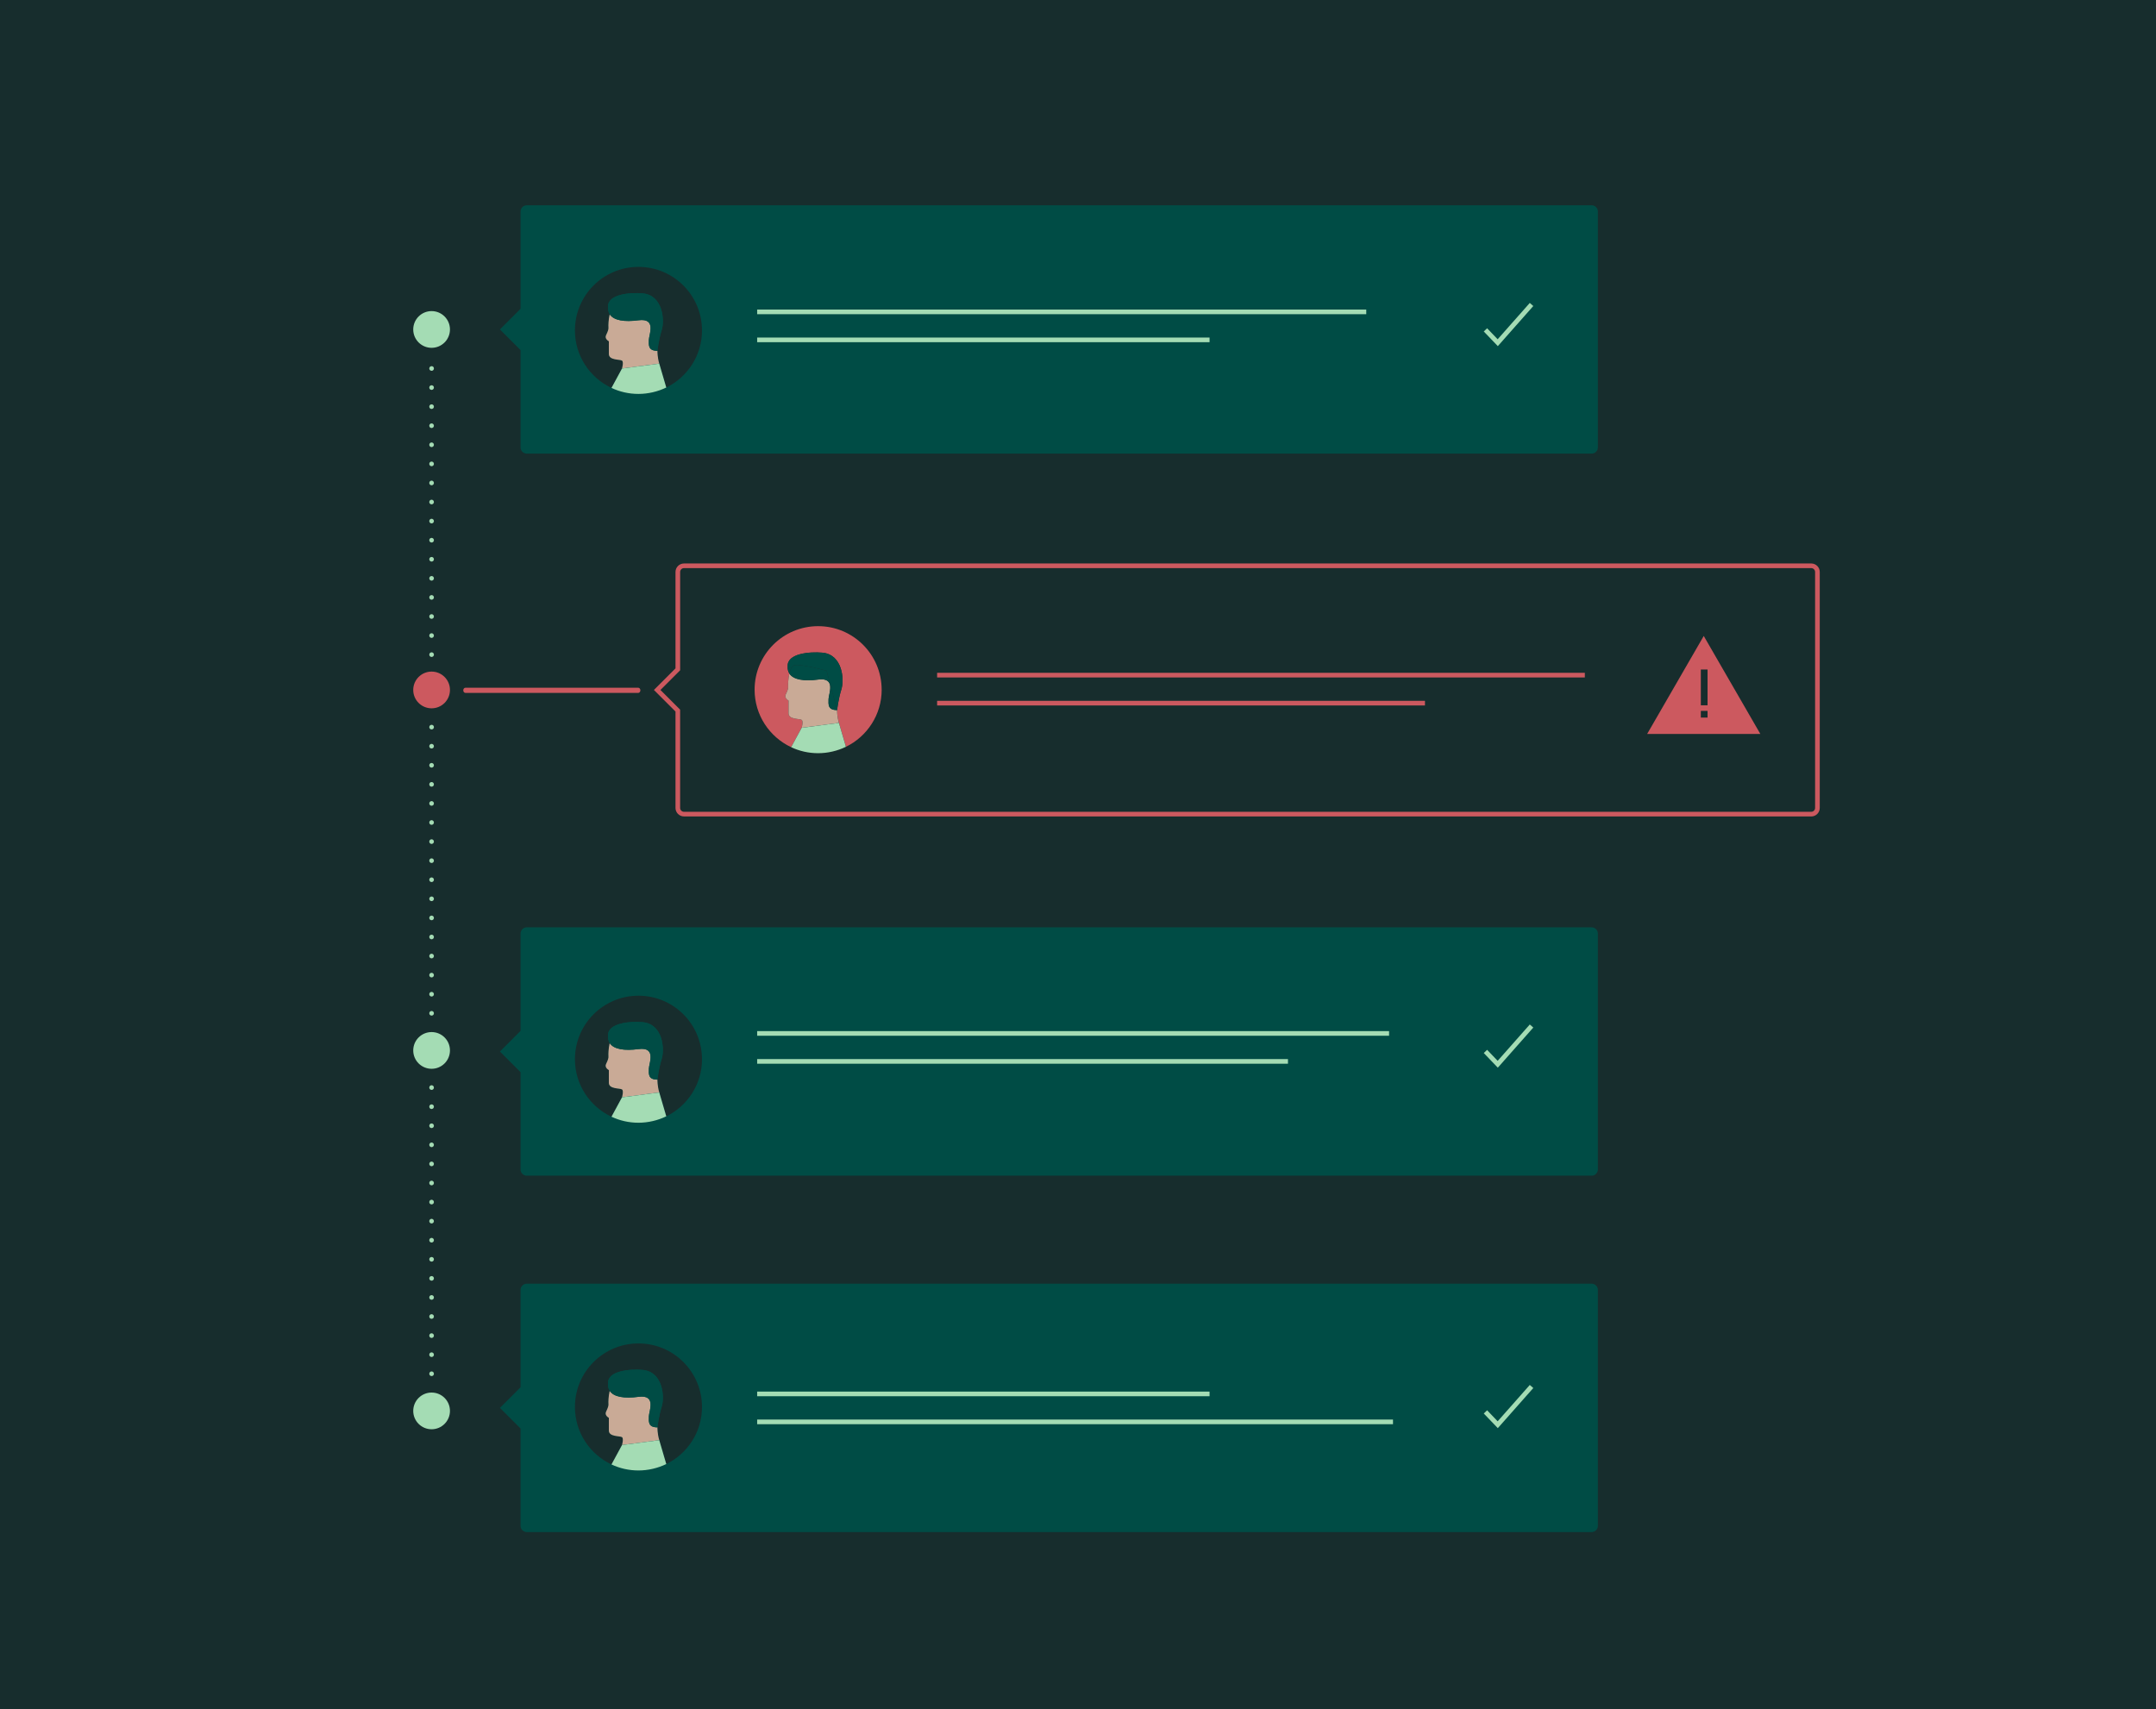 <?xml version="1.0" encoding="UTF-8"?>
<svg xmlns="http://www.w3.org/2000/svg" viewBox="0 0 1680 1332">
  <defs>
    <style>
      .cls-1 {
        fill: #004c45;
      }

      .cls-2 {
        fill: #c35056;
      }

      .cls-3 {
        fill: #a4dcb4;
      }

      .cls-4 {
        fill: #c9aa96;
      }

      .cls-5 {
        fill: #cc595f;
      }

      .cls-6 {
        fill: #172d2d;
      }
    </style>
  </defs>
  <g id="BG">
    <rect class="cls-6" width="1680" height="1332"/>
  </g>
  <g id="Illustration">
    <path class="cls-1" d="m405.62,164.83v75.86l-16.07,16.07,16.07,16.07v75.86c0,2.66,2.18,4.83,4.83,4.83h829.82c2.65,0,4.83-2.18,4.83-4.83v-183.86c0-2.66-2.18-4.83-4.83-4.83H410.45c-2.66,0-4.83,2.18-4.83,4.83Z"/>
    <path class="cls-1" d="m405.62,727.57v75.86l-16.07,16.07,16.07,16.07v75.86c0,2.66,2.18,4.83,4.83,4.83h829.82c2.65,0,4.83-2.17,4.83-4.83v-183.88c0-2.66-2.18-4.83-4.83-4.83H410.45c-2.66,0-4.83,2.17-4.83,4.83v.02Z"/>
    <path class="cls-1" d="m405.62,1005.31v75.86l-16.07,16.07,16.07,16.07v75.86c0,2.65,2.18,4.83,4.83,4.83h829.82c2.65,0,4.83-2.18,4.83-4.83v-183.88c0-2.66-2.18-4.84-4.83-4.84H410.45c-2.66,0-4.83,2.18-4.83,4.84v.02Z"/>
    <path class="cls-3" d="m336.31,271.07c7.9,0,14.31-6.4,14.31-14.31s-6.41-14.31-14.31-14.31-14.31,6.4-14.31,14.31,6.41,14.31,14.31,14.31Z"/>
    <path class="cls-2" d="m336.3,544.07c3.51,0,6.36-2.84,6.36-6.35s-2.85-6.36-6.36-6.36-6.36,2.85-6.36,6.36,2.85,6.35,6.36,6.35Z"/>
    <path class="cls-3" d="m336.31,832.96c7.9,0,14.31-6.4,14.31-14.31s-6.41-14.31-14.31-14.31-14.31,6.41-14.31,14.31,6.41,14.31,14.31,14.31Z"/>
    <path class="cls-3" d="m336.31,1113.89c7.9,0,14.31-6.41,14.31-14.31s-6.41-14.3-14.31-14.3-14.31,6.4-14.31,14.3,6.41,14.31,14.31,14.31Z"/>
    <path class="cls-3" d="m1082.4,803.59h-492.4v3.62h492.4v-3.62Z"/>
    <path class="cls-3" d="m1003.61,825.39h-413.61v3.62h413.61v-3.62Z"/>
    <path class="cls-3" d="m1167.13,832.09l-10.94-11.41,2.61-2.51,8.21,8.58,25.04-28.32,2.73,2.39-27.65,31.27Z"/>
    <path class="cls-3" d="m942.52,1084.53h-352.52v3.62h352.52v-3.62Z"/>
    <path class="cls-3" d="m1085.45,1106.32h-495.45v3.63h495.45v-3.63Z"/>
    <path class="cls-3" d="m1167.13,1113.02l-10.94-11.41,2.61-2.51,8.21,8.58,25.04-28.32,2.73,2.39-27.65,31.27Z"/>
    <path class="cls-5" d="m1411.35,636.29h-878.34c-3.67,0-6.65-2.97-6.65-6.65v-75.11l-16.82-16.82,16.82-16.82v-75.11c0-3.67,2.97-6.64,6.65-6.64h878.34c3.68,0,6.65,2.97,6.65,6.64v183.88c0,3.67-2.97,6.65-6.65,6.65v-.02Zm-896.71-98.57l15.32,15.32v76.61c0,1.67,1.35,3.02,3.02,3.02h878.36c1.67,0,3.02-1.35,3.02-3.02v-183.88c0-1.67-1.35-3.02-3.02-3.02h-878.34c-1.67,0-3.02,1.35-3.02,3.02v76.61l-15.32,15.32-.02.03Z"/>
    <path class="cls-5" d="m1234.95,524.35h-504.73v3.62h504.73v-3.62Z"/>
    <path class="cls-5" d="m1110.36,546.18h-380.14v3.62h380.14v-3.62Z"/>
    <path class="cls-5" d="m1327.59,495.63l22.05,38.18,22.05,38.18h-88.19l22.05-38.18,22.04-38.18Z"/>
    <rect class="cls-6" x="1325.33" y="521.78" width="5.23" height="27.89"/>
    <rect class="cls-6" x="1325.33" y="554.02" width="5.23" height="5.23"/>
    <path class="cls-5" d="m497.35,540h-134.73c-.89,0-1.63-.91-1.63-2s.74-2,1.63-2h134.75c.89,0,1.63.91,1.63,2s-.74,2-1.63,2h-.02Z"/>
    <path class="cls-5" d="m336.31,552.02c7.9,0,14.31-6.4,14.31-14.31s-6.41-14.31-14.31-14.31-14.31,6.41-14.31,14.31,6.41,14.31,14.31,14.31Z"/>
    <path class="cls-3" d="m336.31,512.01c-.24,0-.46-.05-.7-.15-.22-.07-.41-.22-.58-.39-.34-.34-.53-.8-.53-1.28,0-.24.05-.46.15-.7.1-.22.22-.41.39-.58.17-.17.36-.29.58-.39.46-.19.94-.19,1.4,0,.22.1.41.22.58.39.17.17.32.36.39.58.1.24.14.46.14.7,0,.48-.19.94-.53,1.28-.34.34-.8.53-1.28.53Z"/>
    <path class="cls-3" d="m334.49,495.33c0-.99.82-1.81,1.81-1.81s1.81.82,1.81,1.81-.82,1.81-1.81,1.81-1.81-.82-1.81-1.81Zm0-14.86c0-1.01.82-1.81,1.81-1.81s1.81.8,1.81,1.81-.82,1.81-1.81,1.81-1.81-.82-1.81-1.81Zm0-14.89c0-.99.82-1.81,1.81-1.81s1.81.82,1.81,1.81-.82,1.81-1.81,1.81-1.81-.8-1.81-1.81Zm0-14.86c0-.99.82-1.81,1.81-1.81s1.81.82,1.81,1.81-.82,1.81-1.81,1.81-1.81-.8-1.81-1.81Zm0-14.86c0-1.01.82-1.81,1.81-1.81s1.81.8,1.81,1.81-.82,1.81-1.81,1.81-1.81-.82-1.81-1.81Zm0-14.86c0-1.01.82-1.81,1.81-1.81s1.81.8,1.81,1.81-.82,1.81-1.81,1.81-1.81-.82-1.81-1.81Zm0-14.89c0-.99.82-1.81,1.81-1.81s1.81.82,1.81,1.81-.82,1.81-1.81,1.81-1.81-.8-1.81-1.81Zm0-14.86c0-.99.82-1.81,1.81-1.81s1.81.82,1.81,1.81-.82,1.81-1.81,1.81-1.81-.8-1.81-1.81Zm0-14.86c0-1.02.82-1.81,1.81-1.81s1.81.8,1.81,1.81-.82,1.81-1.81,1.81-1.81-.82-1.81-1.81Zm0-14.86c0-1.02.82-1.81,1.81-1.81s1.81.8,1.81,1.81-.82,1.81-1.81,1.81-1.81-.82-1.81-1.81Zm0-14.89c0-.99.82-1.81,1.81-1.81s1.81.82,1.81,1.81-.82,1.81-1.81,1.81-1.81-.8-1.81-1.81Zm0-14.86c0-.99.82-1.81,1.81-1.81s1.81.82,1.81,1.81-.82,1.81-1.81,1.81-1.81-.8-1.81-1.81Zm0-14.86c0-1.02.82-1.81,1.81-1.81s1.81.8,1.81,1.81-.82,1.81-1.81,1.81-1.81-.82-1.81-1.81Zm0-14.89c0-.99.82-1.79,1.81-1.79s1.81.8,1.81,1.79-.82,1.84-1.81,1.84-1.81-.82-1.81-1.84Z"/>
    <path class="cls-3" d="m336.31,288.98c-.48,0-.94-.19-1.28-.53-.17-.17-.29-.36-.39-.58-.1-.22-.15-.46-.15-.7s.05-.46.15-.68c.1-.24.22-.43.39-.6.51-.48,1.3-.65,1.98-.39.22.1.41.22.58.39.17.17.32.36.39.6.1.22.14.43.14.68s-.05.48-.14.7c-.07.22-.22.41-.39.58-.17.17-.36.32-.58.41-.22.07-.46.12-.7.12Z"/>
    <path class="cls-3" d="m336.31,791.51c-.48,0-.94-.19-1.28-.53-.34-.34-.53-.8-.53-1.28s.19-.94.53-1.28c.68-.68,1.88-.68,2.56,0,.34.34.53.8.53,1.28s-.19.94-.53,1.28c-.34.34-.8.53-1.28.53Z"/>
    <path class="cls-3" d="m334.49,774.84c0-1.01.82-1.81,1.81-1.81s1.81.8,1.81,1.81-.8,1.81-1.81,1.81-1.81-.82-1.81-1.81Zm0-14.89c0-.99.82-1.81,1.81-1.81s1.81.82,1.81,1.81-.8,1.81-1.81,1.81-1.81-.8-1.81-1.81Zm0-14.86c0-.99.82-1.81,1.81-1.81s1.81.82,1.81,1.81-.8,1.81-1.81,1.81-1.81-.82-1.81-1.81Zm0-14.86c0-1.02.82-1.81,1.81-1.81s1.81.8,1.81,1.81-.8,1.81-1.81,1.81-1.81-.82-1.81-1.81Zm0-14.86c0-1.02.82-1.81,1.81-1.81s1.81.8,1.81,1.81-.8,1.81-1.81,1.81-1.81-.82-1.81-1.81Zm0-14.89c0-.99.82-1.81,1.81-1.81s1.81.82,1.81,1.81-.8,1.81-1.81,1.81-1.81-.8-1.81-1.81Zm0-14.86c0-.99.82-1.81,1.81-1.81s1.81.82,1.81,1.81-.8,1.81-1.81,1.81-1.81-.82-1.81-1.81Zm0-14.86c0-1.02.82-1.81,1.81-1.81s1.81.8,1.81,1.81-.8,1.81-1.81,1.81-1.81-.82-1.81-1.81Zm0-14.86c0-1.02.82-1.81,1.81-1.81s1.81.8,1.81,1.81-.8,1.81-1.81,1.81-1.81-.82-1.81-1.81Zm0-14.89c0-.99.82-1.81,1.81-1.81s1.81.82,1.81,1.81-.8,1.81-1.81,1.81-1.81-.8-1.81-1.81Zm0-14.86c0-.99.82-1.81,1.81-1.81s1.81.82,1.81,1.81-.8,1.81-1.81,1.81-1.81-.82-1.81-1.81Zm0-14.86c0-1.02.82-1.81,1.81-1.81s1.81.8,1.81,1.81-.8,1.81-1.81,1.81-1.81-.82-1.81-1.81Zm0-14.86c0-1.02.82-1.81,1.81-1.81s1.81.8,1.81,1.81-.8,1.81-1.81,1.81-1.81-.82-1.81-1.81Zm0-14.89c0-.99.82-1.81,1.81-1.81s1.81.82,1.81,1.81-.8,1.81-1.81,1.81-1.81-.8-1.81-1.81Z"/>
    <path class="cls-3" d="m336.31,568.48c-.48,0-.94-.19-1.28-.53-.34-.34-.53-.8-.53-1.28,0-.24.05-.46.15-.7.1-.22.22-.41.39-.58.68-.68,1.91-.68,2.56,0,.34.34.53.8.53,1.28s-.19.94-.53,1.28c-.34.34-.8.53-1.28.53Z"/>
    <path class="cls-3" d="m336.31,1072.44c-.48,0-.94-.19-1.28-.53-.34-.34-.53-.8-.53-1.28s.19-.94.53-1.28c.17-.17.36-.29.58-.39.46-.19.94-.19,1.4,0,.22.1.41.22.58.39.34.34.53.8.53,1.28,0,.24-.05.48-.14.7-.07.22-.22.41-.39.58-.17.17-.36.32-.58.39-.22.1-.46.14-.7.14Z"/>
    <path class="cls-3" d="m334.49,1055.77c0-1.02.82-1.81,1.81-1.81s1.81.79,1.81,1.81-.8,1.81-1.81,1.81-1.81-.82-1.81-1.81Zm0-14.86c0-1.02.82-1.82,1.81-1.82s1.81.8,1.81,1.82-.8,1.81-1.81,1.81-1.81-.82-1.81-1.81Zm0-14.89c0-.99.82-1.81,1.81-1.81s1.81.82,1.81,1.81-.8,1.81-1.81,1.81-1.81-.79-1.81-1.81Zm0-14.86c0-1.02.82-1.81,1.81-1.81s1.81.79,1.81,1.81-.8,1.81-1.81,1.81-1.81-.82-1.81-1.81Zm0-14.86c0-1.02.82-1.81,1.81-1.81s1.81.8,1.81,1.81-.8,1.81-1.81,1.81-1.81-.82-1.81-1.81Zm0-14.86c0-1.02.82-1.81,1.81-1.81s1.81.8,1.81,1.81-.8,1.81-1.81,1.81-1.81-.82-1.81-1.81Zm0-14.89c0-.99.82-1.81,1.81-1.81s1.81.82,1.81,1.81-.8,1.81-1.81,1.81-1.81-.8-1.81-1.81Zm0-14.86c0-.99.82-1.81,1.81-1.81s1.81.82,1.81,1.81-.8,1.81-1.81,1.81-1.81-.8-1.81-1.81Zm0-14.86c0-1.02.82-1.81,1.81-1.81s1.81.8,1.81,1.81-.8,1.81-1.81,1.81-1.81-.82-1.81-1.81Zm0-14.86c0-1.02.82-1.81,1.81-1.81s1.81.8,1.81,1.81-.8,1.81-1.81,1.81-1.81-.82-1.81-1.81Zm0-14.89c0-.99.82-1.81,1.81-1.81s1.81.82,1.81,1.81-.8,1.81-1.81,1.81-1.81-.8-1.81-1.81Zm0-14.86c0-.99.82-1.81,1.81-1.81s1.81.82,1.81,1.81-.8,1.81-1.81,1.81-1.81-.82-1.81-1.81Zm0-14.86c0-1.01.82-1.81,1.81-1.81s1.81.8,1.81,1.81-.8,1.81-1.81,1.81-1.81-.82-1.81-1.81Zm0-14.89c0-.99.82-1.79,1.81-1.79s1.81.8,1.81,1.79-.8,1.84-1.81,1.84-1.81-.82-1.81-1.84Z"/>
    <path class="cls-3" d="m336.31,849.41c-.48,0-.94-.19-1.28-.53-.17-.17-.29-.36-.39-.58-.1-.22-.15-.46-.15-.7,0-.48.19-.94.53-1.28.51-.51,1.3-.68,1.98-.39.22.1.41.22.58.39.34.34.53.8.53,1.28,0,.24-.05.48-.14.7-.07.22-.22.41-.39.58-.17.17-.36.31-.58.41-.22.07-.46.12-.7.12Z"/>
    <path class="cls-3" d="m1064.62,241.25h-474.62v3.62h474.62v-3.62Z"/>
    <path class="cls-3" d="m942.52,263.07h-352.52v3.62h352.52v-3.62Z"/>
    <path class="cls-3" d="m1167.13,269.76l-10.94-11.43,2.61-2.49,8.21,8.56,25.04-28.32,2.73,2.42-27.65,31.27Z"/>
    <g>
      <path class="cls-6" d="m547,257.5c0-27.34-22.16-49.5-49.5-49.5s-49.5,22.16-49.5,49.5c0,19.82,11.65,36.91,28.48,44.82l8.2-15.12h0s0,0,0,0c.02-.06,1.49-5.06,0-6.15-1.5-1.09-10.23-.11-10.23-5.13v-9.93s-3.6-1.85-2.18-4.8c1.42-2.95,2.08-4.69,1.85-6.33-.13-.96,0-5.77.97-9.94-.99-1.55-1.46-3.46-1.3-5.77-.48-9.89,17.12-11.39,27.07-10.49,15.71,1.43,17.14,20.94,14.76,28.56-2.38,7.61-3.33,16.18-3.33,16.18,0,0,0,0,0,0,0,.1-.1,4.79,1.43,9.99l-29.03,3.81s0,0,0,0l29.03-3.81,5.46,18.62c16.47-8.04,27.83-24.95,27.83-44.51Z"/>
      <path class="cls-4" d="m512.28,273.4c-7.61,0-6.66-4.76-6.66-8.57s6.19-17.13-8.09-15.23c-10.86,1.44-19.3.22-22.44-4.68-.97,4.17-1.1,8.98-.97,9.94.22,1.64-.43,3.38-1.85,6.33-1.42,2.95,2.18,4.8,2.18,4.8v9.93c0,5.02,8.73,4.04,10.23,5.13,1.49,1.08.02,6.08,0,6.15l29.03-3.81c-1.52-5.19-1.43-9.88-1.43-9.99Z"/>
      <polygon class="cls-4" points="484.68 287.2 484.68 287.2 484.68 287.2 484.68 287.2"/>
      <path class="cls-3" d="m484.68,287.2l-8.2,15.12c6.38,3,13.5,4.68,21.02,4.68s15.13-1.8,21.67-4.99l-5.46-18.62-29.03,3.81Z"/>
      <path class="cls-1" d="m478.64,238.6c4.21-1.74,25.49,4.15,25.49,4.15l8.15,30.65s0,0,0,0c0,0,0,0,0,0,0,0,.95-8.57,3.33-16.18,2.38-7.61.95-27.13-14.76-28.56-9.95-.9-27.56.6-27.07,10.49-.15,2.31.31,4.22,1.3,5.77.69-2.96,1.8-5.59,3.55-6.32Z"/>
      <path class="cls-1" d="m497.53,249.6c14.28-1.91,8.09,11.42,8.09,15.23s-.95,8.57,6.66,8.57c0,0,0,0,0,0l-8.15-30.65s-21.28-5.89-25.49-4.15c-1.75.72-2.86,3.36-3.55,6.32,3.14,4.91,11.58,6.13,22.44,4.68Z"/>
    </g>
    <g>
      <path class="cls-6" d="m547,825.5c0-27.34-22.16-49.5-49.5-49.5s-49.5,22.16-49.5,49.5c0,19.82,11.65,36.91,28.48,44.82l8.2-15.12h0s0,0,0,0c.02-.06,1.49-5.06,0-6.15-1.5-1.09-10.23-.11-10.23-5.13v-9.93s-3.6-1.85-2.18-4.8c1.42-2.95,2.08-4.69,1.85-6.33-.13-.96,0-5.77.97-9.94-.99-1.55-1.46-3.46-1.3-5.77-.48-9.89,17.12-11.39,27.07-10.49,15.71,1.43,17.14,20.94,14.76,28.56-2.38,7.61-3.33,16.18-3.33,16.18,0,0,0,0,0,0,0,.1-.1,4.8,1.43,9.99l-29.03,3.81s0,0,0,0l29.03-3.81,5.46,18.62c16.47-8.04,27.83-24.95,27.83-44.51Z"/>
      <path class="cls-4" d="m512.28,841.4c-7.61,0-6.66-4.76-6.66-8.57s6.19-17.13-8.09-15.23c-10.86,1.44-19.3.22-22.44-4.68-.97,4.17-1.1,8.98-.97,9.94.22,1.64-.43,3.38-1.85,6.33-1.42,2.95,2.18,4.8,2.18,4.8v9.93c0,5.02,8.73,4.04,10.23,5.13,1.49,1.08.02,6.08,0,6.15l29.03-3.81c-1.52-5.19-1.43-9.88-1.43-9.99Z"/>
      <polygon class="cls-4" points="484.68 855.2 484.68 855.2 484.68 855.2 484.68 855.2"/>
      <path class="cls-3" d="m484.68,855.2l-8.2,15.12c6.38,3,13.5,4.68,21.02,4.68s15.13-1.8,21.67-4.99l-5.46-18.62-29.03,3.81Z"/>
      <path class="cls-1" d="m478.64,806.6c4.21-1.74,25.49,4.15,25.49,4.15l8.15,30.65s0,0,0,0c0,0,0,0,0,0,0,0,.95-8.57,3.33-16.18,2.38-7.61.95-27.13-14.76-28.56-9.95-.9-27.56.6-27.07,10.49-.15,2.31.31,4.22,1.3,5.77.69-2.96,1.8-5.59,3.55-6.32Z"/>
      <path class="cls-1" d="m497.53,817.6c14.28-1.9,8.09,11.42,8.09,15.23s-.95,8.57,6.66,8.57c0,0,0,0,0,0l-8.15-30.65s-21.28-5.89-25.49-4.15c-1.75.73-2.86,3.36-3.55,6.32,3.14,4.91,11.58,6.13,22.44,4.68Z"/>
    </g>
    <g>
      <path class="cls-5" d="m687,537.5c0-27.34-22.16-49.5-49.5-49.5s-49.5,22.16-49.5,49.5c0,19.82,11.65,36.91,28.48,44.82l8.2-15.12h0s0,0,0,0c.02-.06,1.49-5.06,0-6.15-1.5-1.09-10.23-.11-10.23-5.13v-9.93s-3.6-1.85-2.18-4.8c1.42-2.95,2.07-4.69,1.85-6.33-.13-.96,0-5.77.97-9.94-.99-1.55-1.46-3.46-1.3-5.77-.48-9.89,17.12-11.39,27.08-10.49,15.71,1.43,17.14,20.94,14.76,28.56-2.38,7.61-3.33,16.18-3.33,16.18,0,0,0,0,0,0,0,.1-.1,4.8,1.43,9.99l-29.03,3.81s0,0,0,0l29.03-3.81,5.46,18.62c16.47-8.04,27.83-24.95,27.83-44.51Z"/>
      <path class="cls-4" d="m652.28,553.4c-7.61,0-6.66-4.76-6.66-8.57s6.19-17.13-8.09-15.23c-10.86,1.44-19.3.22-22.44-4.68-.97,4.17-1.1,8.98-.97,9.94.22,1.64-.43,3.38-1.85,6.33-1.42,2.95,2.18,4.8,2.18,4.8v9.93c0,5.02,8.73,4.04,10.23,5.13,1.49,1.08.02,6.08,0,6.15l29.03-3.81c-1.52-5.19-1.43-9.88-1.43-9.99Z"/>
      <polygon class="cls-4" points="624.68 567.2 624.68 567.2 624.68 567.2 624.68 567.2"/>
      <path class="cls-3" d="m624.68,567.2l-8.2,15.12c6.38,3,13.5,4.68,21.02,4.68s15.13-1.8,21.67-4.99l-5.46-18.62-29.03,3.81Z"/>
      <path class="cls-1" d="m618.64,518.6c4.21-1.74,25.49,4.15,25.49,4.15l8.15,30.65s0,0,0,0c0,0,0,0,0,0,0,0,.95-8.57,3.33-16.18,2.38-7.61.95-27.13-14.76-28.56-9.95-.9-27.56.6-27.08,10.49-.15,2.31.31,4.22,1.3,5.77.69-2.96,1.8-5.59,3.55-6.32Z"/>
      <path class="cls-1" d="m637.53,529.6c14.28-1.9,8.09,11.42,8.09,15.23s-.95,8.57,6.66,8.57c0,0,0,0,0,0l-8.15-30.65s-21.28-5.89-25.49-4.15c-1.75.73-2.86,3.36-3.55,6.32,3.14,4.91,11.58,6.13,22.44,4.68Z"/>
    </g>
    <g>
      <path class="cls-6" d="m547,1096.5c0-27.34-22.16-49.5-49.5-49.5s-49.5,22.16-49.5,49.5c0,19.82,11.65,36.91,28.48,44.82l8.2-15.12h0,0s1.5-5.06,0-6.15c-1.5-1.09-10.23-.11-10.23-5.13v-9.93s-3.6-1.85-2.18-4.8c1.42-2.95,2.08-4.7,1.85-6.33-.13-.96,0-5.77.97-9.94-.99-1.55-1.46-3.46-1.3-5.77-.48-9.89,17.12-11.39,27.07-10.49,15.71,1.43,17.14,20.94,14.76,28.56-2.38,7.61-3.33,16.18-3.33,16.18,0,0,0,0,0,0,0,.1-.1,4.8,1.43,9.99l-29.03,3.81h0s29.03-3.81,29.03-3.81l5.46,18.62c16.47-8.04,27.83-24.94,27.83-44.51Z"/>
      <path class="cls-4" d="m512.28,1112.4c-7.61,0-6.66-4.76-6.66-8.57s6.19-17.13-8.09-15.23c-10.86,1.44-19.3.23-22.44-4.68-.97,4.17-1.1,8.98-.97,9.94.22,1.63-.43,3.38-1.85,6.33-1.42,2.95,2.18,4.8,2.18,4.8v9.93c0,5.02,8.73,4.04,10.23,5.13,1.5,1.09,0,6.14,0,6.15l29.03-3.81c-1.52-5.19-1.43-9.89-1.43-9.99Z"/>
      <polygon class="cls-4" points="484.68 1126.2 484.68 1126.2 484.68 1126.2 484.68 1126.2"/>
      <path class="cls-3" d="m484.68,1126.2l-8.2,15.12c6.38,3,13.5,4.68,21.02,4.68s15.13-1.8,21.67-4.99l-5.46-18.62-29.03,3.81Z"/>
      <path class="cls-1" d="m478.64,1077.6c4.21-1.75,25.49,4.14,25.49,4.14l8.15,30.65s0,0,0,0c0,0,0,0,0,0,0,0,.95-8.57,3.33-16.18,2.38-7.62.95-27.13-14.76-28.56-9.95-.9-27.56.6-27.07,10.49-.15,2.31.31,4.22,1.3,5.77.69-2.96,1.8-5.59,3.55-6.32Z"/>
      <path class="cls-1" d="m497.53,1088.6c14.28-1.9,8.09,11.43,8.09,15.23s-.95,8.57,6.66,8.57c0,0,0,0,0,0l-8.15-30.65s-21.28-5.89-25.49-4.14c-1.75.73-2.86,3.36-3.55,6.32,3.14,4.91,11.58,6.13,22.44,4.68Z"/>
    </g>
  </g>
</svg>